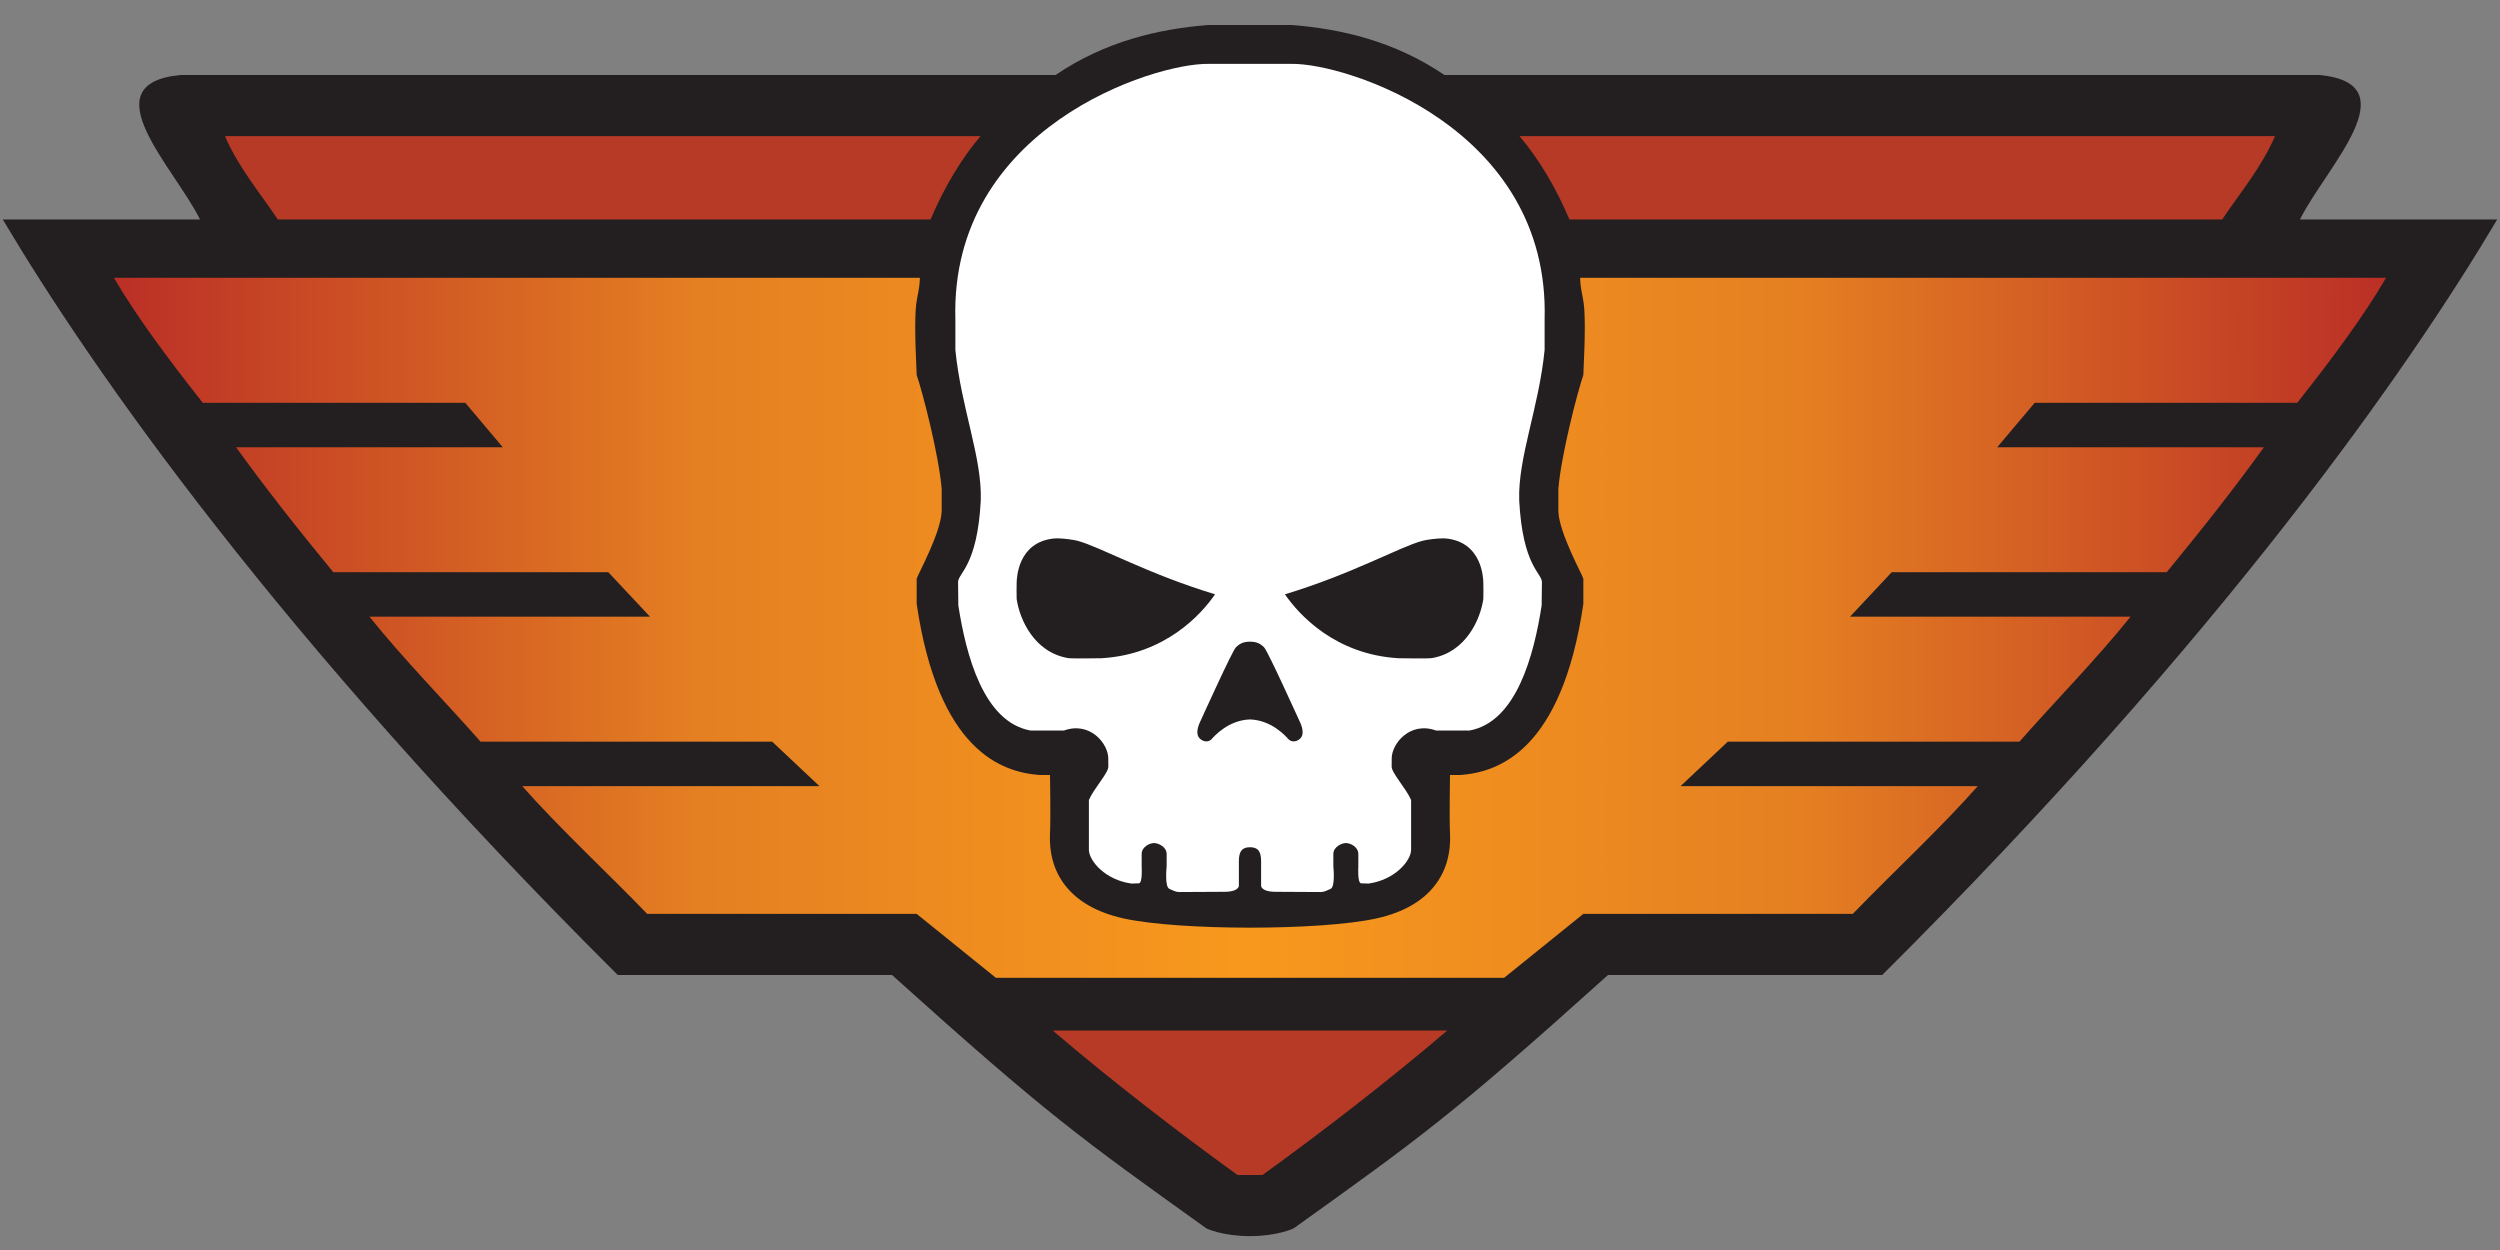 <?xml version="1.0" encoding="UTF-8" standalone="no"?>
<!-- Created with Inkscape (http://www.inkscape.org/) -->

<svg
   width="238.125mm"
   height="119.062mm"
   viewBox="0 0 238.125 119.062"
   version="1.1"
   id="svg1"
   xml:space="preserve"
   inkscape:version="1.3.2 (091e20e, 2023-11-25, custom)"
   sodipodi:docname="M.svg"
   xmlns:inkscape="http://www.inkscape.org/namespaces/inkscape"
   xmlns:sodipodi="http://sodipodi.sourceforge.net/DTD/sodipodi-0.dtd"
   xmlns:xlink="http://www.w3.org/1999/xlink"
   xmlns="http://www.w3.org/2000/svg"
   xmlns:svg="http://www.w3.org/2000/svg"><rect x="0" y="0" width="238.125" height="119.062" fill="#808080" stroke="none"/><sodipodi:namedview
     id="namedview1"
     pagecolor="#505050"
     bordercolor="#ffffff"
     borderopacity="1"
     inkscape:showpageshadow="0"
     inkscape:pageopacity="0"
     inkscape:pagecheckerboard="1"
     inkscape:deskcolor="#505050"
     inkscape:document-units="px"
     showguides="false"
     inkscape:zoom="0.96424384"
     inkscape:cx="432.46322"
     inkscape:cy="200.67538"
     inkscape:window-width="1920"
     inkscape:window-height="1010"
     inkscape:window-x="-6"
     inkscape:window-y="-6"
     inkscape:window-maximized="1"
     inkscape:current-layer="layer1"><sodipodi:guide
       position="121.382,120.476"
       orientation="0,-1"
       id="guide27"
       inkscape:locked="false" /></sodipodi:namedview><defs
     id="defs1"><linearGradient
       id="linearGradient29"
       inkscape:collect="always"><stop
         style="stop-color:#bb2f26;stop-opacity:1;"
         offset="0"
         id="stop29" /><stop
         style="stop-color:#e58022;stop-opacity:1;"
         offset="0.26"
         id="stop32" /><stop
         style="stop-color:#f8991d;stop-opacity:1;"
         offset="0.497"
         id="stop30" /><stop
         style="stop-color:#e58022;stop-opacity:1;"
         offset="0.74"
         id="stop33" /><stop
         style="stop-color:#bb2f26;stop-opacity:1;"
         offset="1"
         id="stop31" /></linearGradient><linearGradient
       inkscape:collect="always"
       xlink:href="#linearGradient29"
       id="linearGradient30"
       x1="-3.08"
       y1="148.765"
       x2="213.349"
       y2="148.765"
       gradientUnits="userSpaceOnUse"
       spreadMethod="reflect" /></defs><g
     inkscape:label="Layer 1"
     inkscape:groupmode="layer"
     id="layer1"
     transform="translate(13.928,-88.969)"
     style="display:inline"><path
       style="display:inline;opacity:1;fill:#231f20;fill-opacity:1;stroke:none;stroke-width:0.845;stroke-dasharray:none"
       d="M 100.983,205.975 C 88.942,197.35 85.845,195.167 71.036,181.838 H 44.916 C 12.503,149.584 -5.264,124.032 -13.664,109.871 H 5.122 C 2.737,105.003 -5.471,96.943 3.27,96.112 l 83.344,7e-5 C 91.376,92.88 96.476,91.72 101.166,91.35 l 3.969,-2e-6 3.969,-10e-7 c 4.69,0.37 9.79,1.53 14.552,4.763 l 83.344,-6.9e-5 c 8.741,0.831 0.533,8.89 -1.852,13.758 h 18.785 c -8.4,14.161 -26.166,39.713 -58.58,71.967 h -26.119 c -14.809,13.329 -17.907,15.513 -29.947,24.137 -5.9e-4,4.2e-4 -1.499,0.734 -4.152,0.734 -2.653,2e-5 -4.151,-0.733 -4.152,-0.734 z"
       id="path16"
       inkscape:label="Background"
       sodipodi:nodetypes="scccccccccccccccscs" /><g
       id="g28"
       inkscape:label="Center"
       style="display:inline"><path
         id="path17"
         style="display:inline;fill:#ffffff;fill-opacity:1;stroke:none;stroke-width:0.845"
         inkscape:label="Skull"
         d="M 101.166,95.054 C 96.007,94.966 76.547,101.121 77.072,119.396 v 2.91 c 0.547,5.519 2.553,10.247 2.42,14.325 -0.326,6.285 -2.175,6.925 -2.164,7.794 l 0.026,2.215 c 0.733,4.719 2.392,11.102 6.878,11.913 h 3.175 c 2.478,-0.899 4.221,1.234 4.229,2.646 l 0.005,0.794 c 0.003,0.607 -1.391,2.092 -1.852,3.175 v 2.377 2.386 c 0.038,1.064 1.567,2.85 4.051,3.197 l 0.711,-0.022 c 0.36,-0.022 0.268,-1.594 0.265,-1.587 v -1.191 c 0,-0.718 0.78,-1.058 1.183,-1.058 0.38,0 1.199,0.339 1.198,1.058 l -0.002,1.191 c 0,0 -0.209,1.913 0.266,2.117 0.328,0.141 0.601,0.3 0.924,0.299 l 4.357,-0.023 c 0.694,-0.004 1.236,-0.173 1.333,-0.54 v -2.381 c 0,-0.997 0.354,-1.323 1.059,-1.323 0.705,0 1.058,0.326 1.058,1.323 v 2.381 c 0.097,0.367 0.64,0.536 1.334,0.54 l 4.357,0.023 c 0.324,0.002 0.596,-0.158 0.924,-0.299 0.475,-0.204 0.267,-2.117 0.267,-2.117 l -0.002,-1.191 c -0.001,-0.719 0.818,-1.058 1.198,-1.058 0.403,0 1.183,0.34 1.183,1.058 v 1.191 c -0.003,-0.006 -0.095,1.566 0.265,1.587 l 0.711,0.022 c 2.484,-0.347 4.014,-2.133 4.051,-3.197 v -2.386 -2.377 c -0.461,-1.083 -1.855,-2.568 -1.852,-3.175 l 0.004,-0.794 c 0.008,-1.411 1.751,-3.545 4.229,-2.646 h 3.175 c 4.486,-0.811 6.146,-7.195 6.878,-11.913 l 0.026,-2.215 c 0.01,-0.869 -1.839,-1.509 -2.164,-7.794 -0.133,-4.077 1.873,-8.806 2.42,-14.325 v -2.91 c 0.525,-18.275 -18.935,-24.43 -24.094,-24.342 h -3.969 z m 22.402,45.193 c 0.085,9.1e-4 0.161,0.004 0.227,0.011 3.508,0.348 3.543,3.878 3.563,4.141 0.008,0.106 0.021,1.495 0.002,1.624 -0.278,1.92 -1.645,5.069 -4.895,5.629 -0.342,0.059 -3.137,0.016 -3.174,0.014 -6.019,-0.351 -9.474,-4.117 -10.829,-6.089 6.456,-1.957 10.907,-4.506 13.084,-5.093 0.449,-0.121 1.429,-0.244 2.022,-0.237 z m -36.592,0.005 c 0.587,0.024 1.362,0.129 1.747,0.233 2.177,0.587 6.628,3.135 13.084,5.093 -1.356,1.972 -4.81,5.738 -10.829,6.089 -0.037,0.002 -2.832,0.045 -3.174,-0.014 -3.249,-0.56 -4.617,-3.709 -4.895,-5.629 -0.019,-0.129 -0.006,-1.518 0.002,-1.624 0.02,-0.263 0.054,-3.793 3.563,-4.141 0.132,-0.013 0.307,-0.014 0.502,-0.006 z m 18.159,9.836 c 0.627,0 0.985,0.187 1.338,0.534 0.353,0.348 3.156,6.555 3.428,7.137 0.272,0.582 0.388,1.252 -0.017,1.589 -0.405,0.338 -0.843,0.292 -1.091,0.024 -0.205,-0.221 -1.559,-1.813 -3.659,-1.876 -2.1,0.063 -3.454,1.655 -3.659,1.876 -0.248,0.268 -0.686,0.313 -1.091,-0.024 -0.405,-0.338 -0.288,-1.007 -0.017,-1.589 0.272,-0.582 3.074,-6.789 3.428,-7.137 0.353,-0.348 0.712,-0.534 1.338,-0.534 z" /><g
         id="g27"
         inkscape:label="Wings"
         style="display:inline"><path
           style="display:inline;opacity:1;fill:#b63a25;fill-opacity:1;stroke:none;stroke-width:0.845"
           d="m 106.325,200.887 c 5.958,-4.306 12.189,-9.137 17.595,-13.758 H 86.349 c 5.406,4.622 11.637,9.452 17.595,13.758 z"
           id="path27"
           sodipodi:nodetypes="ccccc"
           inkscape:label="Bottom" /><path
           style="display:inline;opacity:1;fill:url(#linearGradient30);stroke:none;stroke-width:0.845"
           d="m 129.344,182.102 7.541,-6.085 h 25.665 c 3.832,-3.969 8.353,-8.146 11.906,-12.171 h -28.31 l 4.498,-4.233 h 27.781 c 3.475,-3.951 7.192,-7.693 10.583,-11.906 h -26.723 l 3.969,-4.233 h 26.194 c 3.491,-4.242 6.59,-8.188 9.26,-11.906 h -25.4 l 3.572,-4.233 h 25.003 c 3.288,-4.154 6.269,-8.165 8.467,-11.906 h -76.773 c 0.116,2.601 0.711,0.945 0.309,9.26 -0.6,1.744 -2.118,7.674 -2.381,10.848 v 2.117 c 0.069,2.089 2.284,6.042 2.381,6.444 v 2.4 c -2.063,13.97 -8.072,16.02 -11.715,16.291 h -0.985 c 0,0 -0.072,4.181 0,5.556 0.187,3.556 -1.668,6.929 -7.02,8.107 -5.316,1.171 -18.751,1.169 -24.061,0 -5.351,-1.179 -7.206,-4.551 -7.02,-8.107 0.072,-1.375 0,-5.556 0,-5.556 h -0.985 c -3.643,-0.271 -9.652,-2.321 -11.715,-16.291 v -2.4 c 0.098,-0.403 2.312,-4.355 2.381,-6.444 v -2.117 c -0.263,-3.174 -1.782,-9.104 -2.381,-10.848 -0.402,-8.316 0.193,-6.659 0.309,-9.26 H -3.08 c 2.197,3.741 5.179,7.752 8.467,11.906 H 30.39 l 3.572,4.233 H 8.561 c 2.67,3.718 5.769,7.664 9.26,11.906 h 26.194 l 3.969,4.233 H 21.261 c 3.391,4.214 7.109,7.955 10.583,11.906 h 27.781 l 4.498,4.233 H 35.814 c 3.553,4.024 8.075,8.202 11.906,12.171 h 25.665 l 7.541,6.085 z"
           id="path26"
           sodipodi:nodetypes="ccccccccccccccccccccccccssssccccccccccccccccccccccccc"
           inkscape:label="Middle" /><path
           id="path18-9"
           style="display:inline;opacity:1;fill:#b63a25;fill-opacity:1;stroke:none;stroke-width:0.845"
           d="m 202.766,101.933 c -1.263,2.968 -3.447,5.555 -5.027,7.938 h -62.177 c -1.32,-3.101 -2.969,-5.84 -4.763,-7.938 z m -195.263,0 c 1.263,2.968 3.447,5.555 5.027,7.938 h 62.177 c 1.32,-3.101 2.969,-5.84 4.763,-7.938 z"
           inkscape:label="Top" /></g></g></g></svg>
